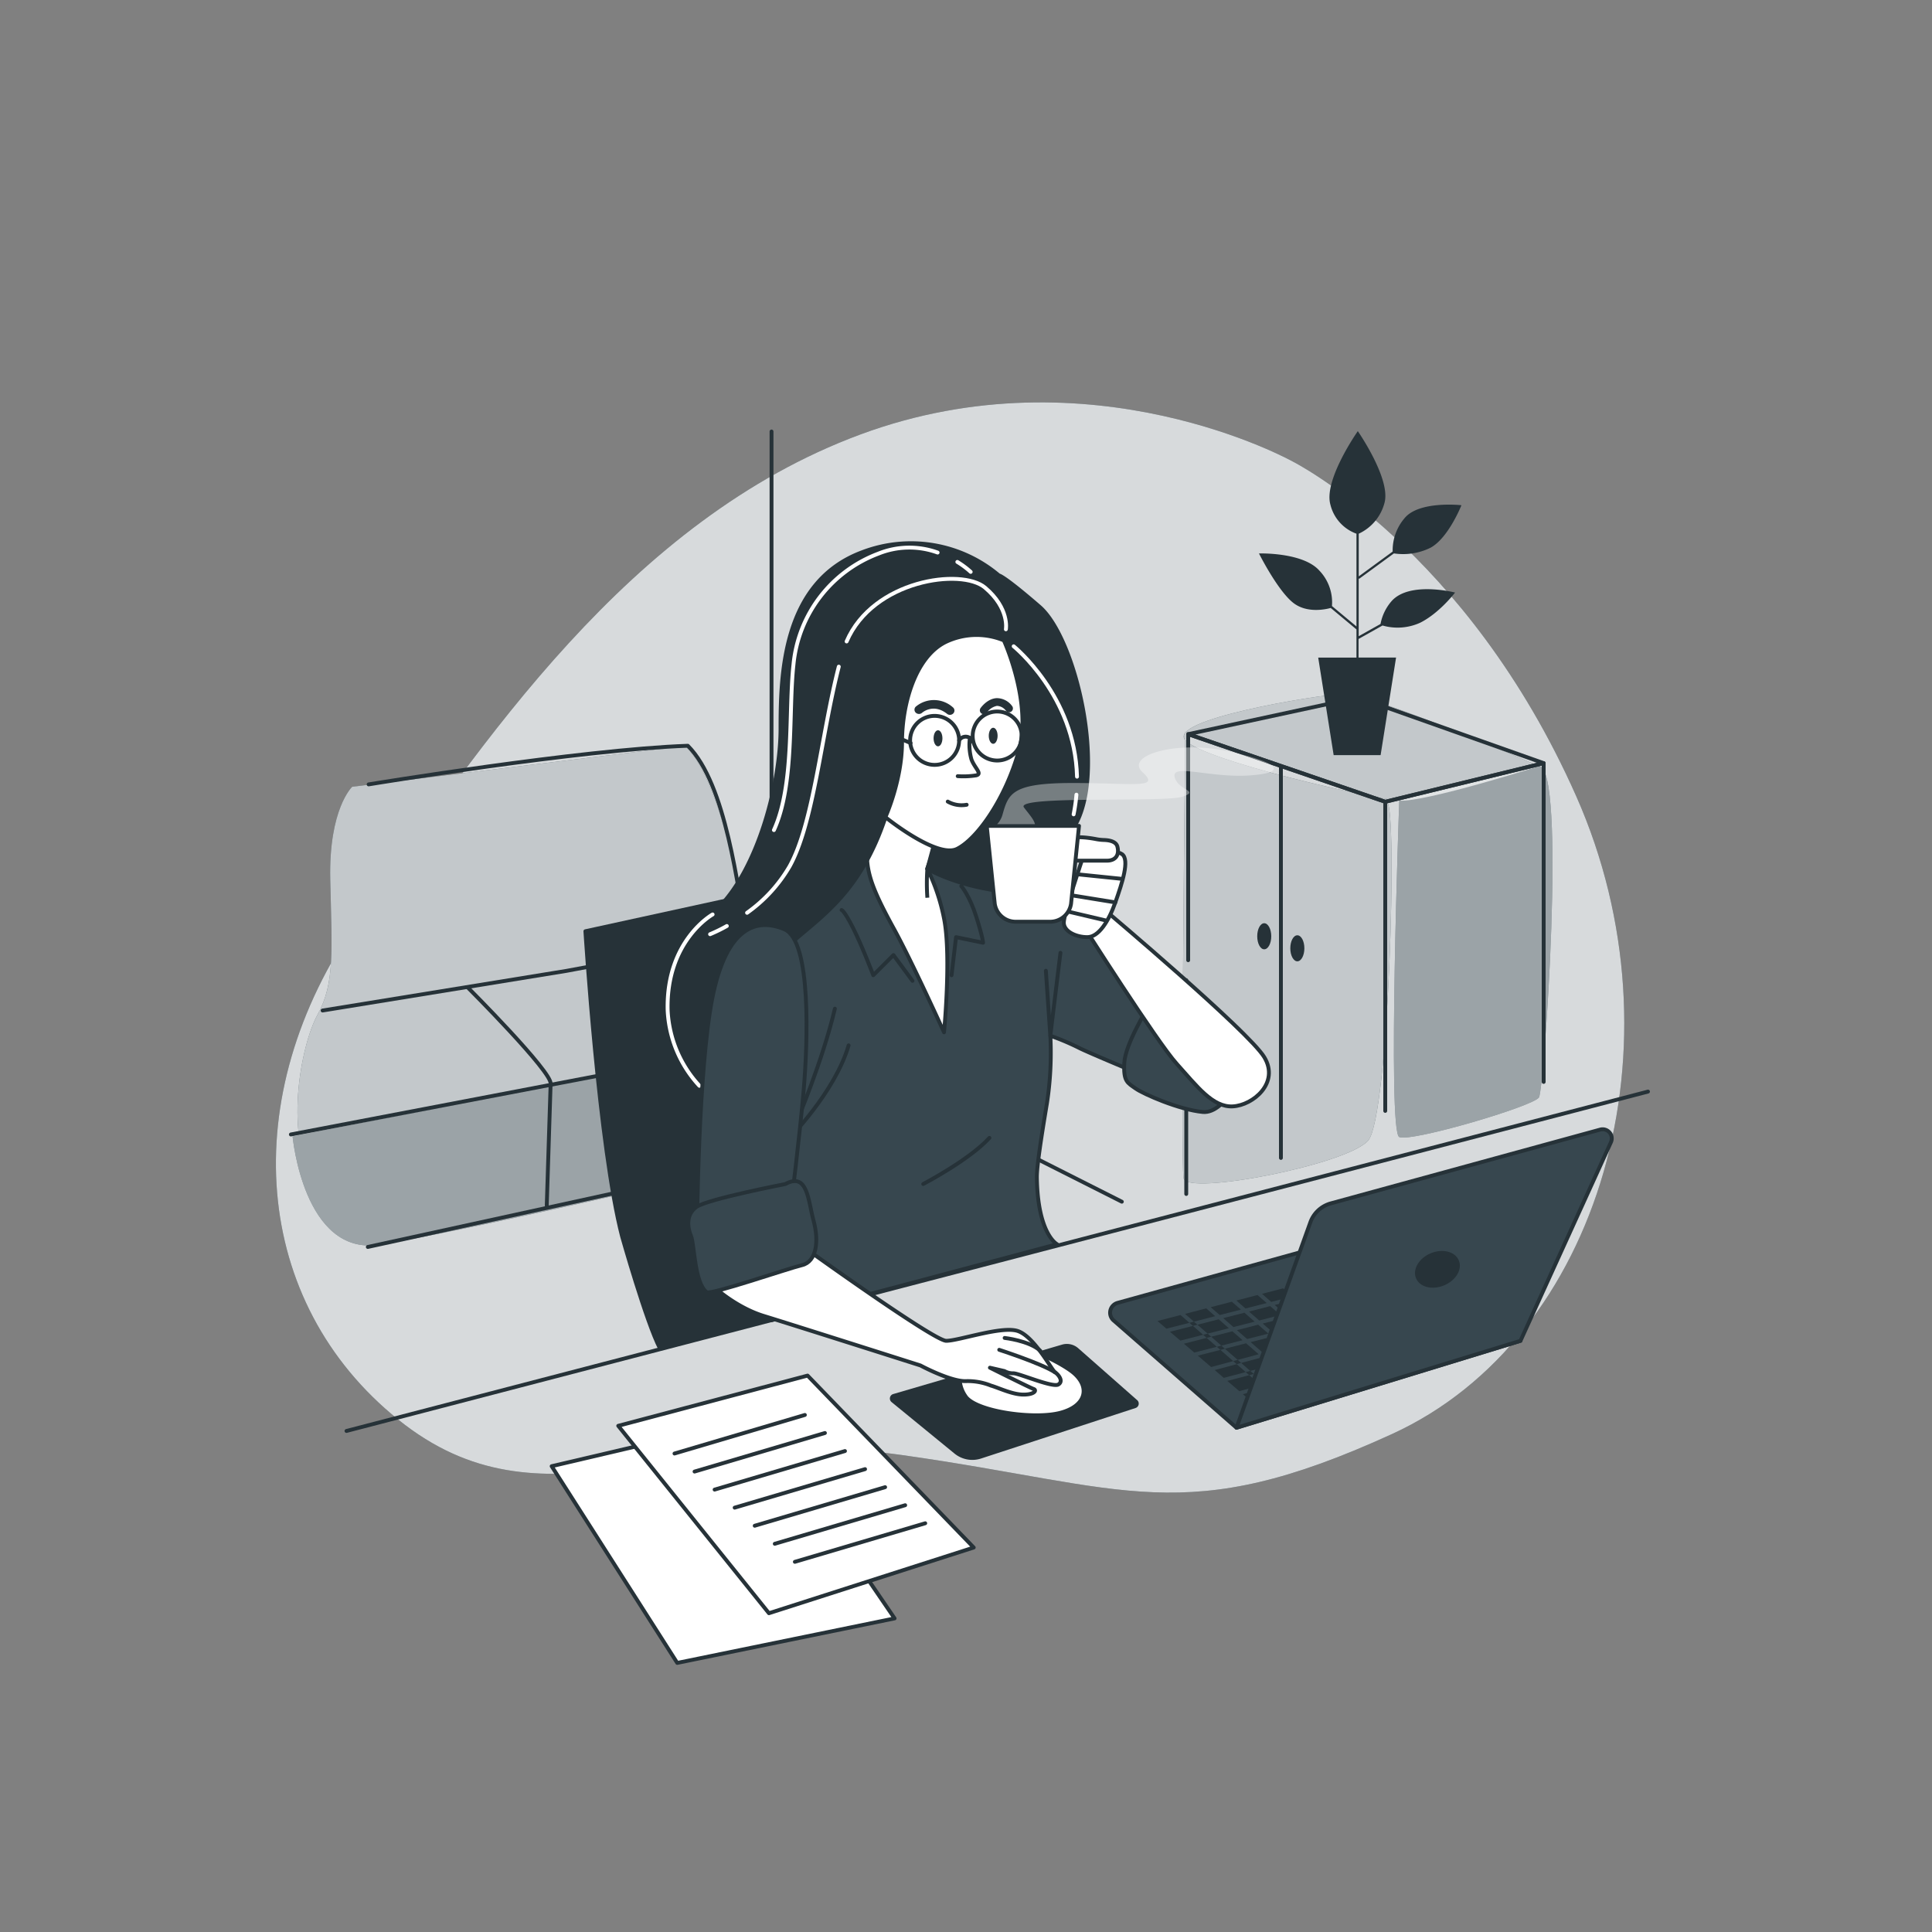 <svg xmlns="http://www.w3.org/2000/svg" viewBox="0 0 500 500"><rect x="0" y="0" width="500" height="500" fill="#808080" stroke="none"/><g id="freepik--background-simple--inject-164"><path d="M334.58,119.45s-52.13-29.16-111.94-7-97.93,79.8-130,125.71-27.19,99,10.43,129.24,71.72.9,130.33,9.16,72.88,19.26,126.89-5.45,76-101,47.66-165S334.58,119.45,334.58,119.45Z" style="fill:#37474F"></path><path d="M334.58,119.45s-52.13-29.16-111.94-7-97.93,79.8-130,125.71-27.19,99,10.43,129.24,71.72.9,130.33,9.16,72.88,19.26,126.89-5.45,76-101,47.66-165S334.58,119.45,334.58,119.45Z" style="fill:#fff;opacity:0.8"></path></g><g id="freepik--Background--inject-164"><path d="M217,292.53s.81-23.14,0-26-23.14-22.73-23.14-22.73-6.09-41.41-16.64-50.75L91.15,203.61s-6.09,5.69-5.68,24,1.22,26.79-3.25,34.91-8.93,32.08-.4,44.26,11.36,15,19.08,14.61S217,292.53,217,292.53Z" style="fill:#37474F"></path><path d="M217,292.53s.81-23.14,0-26-23.14-22.73-23.14-22.73-6.09-41.41-16.64-50.75L91.15,203.61s-6.09,5.69-5.68,24,1.22,26.79-3.25,34.91-8.93,32.08-.4,44.26,11.36,15,19.08,14.61S217,292.53,217,292.53Z" style="fill:#fff;opacity:0.7"></path><path d="M217,266.54,75.73,294.15s2.84,30.86,22.33,28,119.76-25.57,119.36-27.6S217,266.54,217,266.54Z" style="fill:#37474F"></path><path d="M217,266.54,75.73,294.15s2.84,30.86,22.33,28,119.76-25.57,119.36-27.6S217,266.54,217,266.54Z" style="fill:#fff;opacity:0.5"></path><path d="M362.13,207.21s-3.13,85.72,0,87.06,34.82-8,36.16-10.27,7.14-85.71,0-85.71S362.13,207.21,362.13,207.21Z" style="fill:#37474F"></path><path d="M359,207.66c2.68,1.79.45,81.25-4.91,87.5s-46.88,14.29-47.77,9.82.45-115.62.45-115.62S356.32,205.88,359,207.66Zm39.29-9.37s-43.75-19.2-50.9-18.75-45.53,6.69-40.62,12.05,48.66,15.18,55.36,15.62S398.29,198.29,398.29,198.29Z" style="fill:#37474F"></path><path d="M362.13,207.21s-3.13,85.72,0,87.06,34.82-8,36.16-10.27,7.14-85.71,0-85.71S362.13,207.21,362.13,207.21Z" style="fill:#fff;opacity:0.5"></path><path d="M359,207.66c2.68,1.79.45,81.25-4.91,87.5s-46.88,14.29-47.77,9.82.45-115.62.45-115.62S356.32,205.88,359,207.66Zm39.29-9.37s-43.75-19.2-50.9-18.75-45.53,6.69-40.62,12.05,48.66,15.18,55.36,15.62S398.29,198.29,398.29,198.29Z" style="fill:#fff;opacity:0.7"></path><path d="M95.4,203s54.6-9,82.6-10c10,10,12.85,36.74,15.35,49.74,0,0,23.65,22.4,23.65,24.26s.67,30,.67,30" style="fill:none;stroke:#263238;stroke-linecap:round;stroke-linejoin:round"></path><line x1="199.67" y1="111.67" x2="199.67" y2="248.33" style="fill:none;stroke:#263238;stroke-linecap:round;stroke-linejoin:round"></line><polyline points="83.49 261.52 146.66 251.25 192.24 242.74" style="fill:none;stroke:#263238;stroke-linecap:round;stroke-linejoin:round"></polyline><line x1="75.28" y1="293.6" x2="211.18" y2="267.62" style="fill:none;stroke:#263238;stroke-linecap:round;stroke-linejoin:round"></line><path d="M121,255.5s22,22,21.5,25l-1,31.5" style="fill:none;stroke:#263238;stroke-linecap:round;stroke-linejoin:round"></path><line x1="95.19" y1="322.71" x2="209.69" y2="297.7" style="fill:none;stroke:#263238;stroke-linecap:round;stroke-linejoin:round"></line><polyline points="307.5 248.5 307.5 190 358.5 207.5 358.5 287.5" style="fill:none;stroke:#263238;stroke-linecap:round;stroke-linejoin:round"></polyline><line x1="307" y1="253.67" x2="307" y2="309" style="fill:none;stroke:#263238;stroke-linecap:round;stroke-linejoin:round"></line><polyline points="358.5 207.5 399.5 197.5 399.5 280" style="fill:none;stroke:#263238;stroke-linecap:round;stroke-linejoin:round"></polyline><polygon points="307.5 190 351.5 180.5 399.5 197.5 358.5 207.5 307.5 190" style="fill:none;stroke:#263238;stroke-linecap:round;stroke-linejoin:round"></polygon><line x1="331.5" y1="198.5" x2="331.5" y2="299.67" style="fill:none;stroke:#263238;stroke-linecap:round;stroke-linejoin:round"></line><path d="M337.57,245.42c0,1.86-.82,3.37-1.82,3.37s-1.82-1.51-1.82-3.37.81-3.37,1.82-3.37S337.57,243.56,337.57,245.42Z" style="fill:#263238"></path><path d="M329,242.3c0,1.87-.81,3.38-1.82,3.38s-1.81-1.51-1.81-3.38.81-3.37,1.81-3.37S329,240.44,329,242.3Z" style="fill:#263238"></path><line x1="217.67" y1="274.33" x2="290.33" y2="311" style="fill:none;stroke:#263238;stroke-linecap:round;stroke-linejoin:round"></line></g><g id="freepik--Plants--inject-164"><path d="M360.09,155.63a12.48,12.48,0,0,0-2.81,5.85l-5.65,3.17v-15l.11.15,9-6.58a16,16,0,0,0,9.48-1.47c4.62-2.49,8-11,8-11s-11-1.24-14.74,3.38a12.8,12.8,0,0,0-3.06,8.61l-8.78,6.43V138.12a12.17,12.17,0,0,0,6.69-8.07c1.6-6.21-6.93-18.47-6.93-18.47s-8.88,12.61-7.1,19a10.68,10.68,0,0,0,6.75,7.54v24l-6.34-5.28a11.88,11.88,0,0,0-3.26-9.17c-4.26-4.8-15.63-4.44-15.63-4.44s4.8,9.59,8.88,12.79c3.57,2.79,8.5,1.65,9.69,1.32l6.66,5.55v7.29h-9.9l4,25.25H357.3l4-25.25h-9.71v-4.82l6.21-3.48a14.1,14.1,0,0,0,9.72-.71c5-2.49,9.05-7.82,9.05-7.82S364.71,150.3,360.09,155.63Z" style="fill:#263238"></path></g><g id="freepik--Device--inject-164"><path d="M274.81,348l-43.65,12.78a1.2,1.2,0,0,0-.42,2.08L247,376.16a7.31,7.31,0,0,0,6.91,1.3l40-13.08a1.2,1.2,0,0,0,.42-2L279,348.88A4.45,4.45,0,0,0,274.81,348Z" style="fill:#263238"></path><path d="M253.55,348.72a8.43,8.43,0,0,0-3.63,12.69l.08.12c2.94,3.82,17.63,5.87,24.38,4.11s7.76-6.61,3.52-10.28c-2.59-2.24-12-7.34-19.09-7.63A11.67,11.67,0,0,0,253.55,348.72Z" style="fill:#fff;stroke:#263238;stroke-linecap:round;stroke-linejoin:round"></path><path d="M320,369.5l-31.8-27.77a2.65,2.65,0,0,1,1-4.54l64.48-17.87a9.49,9.49,0,0,1,8.6,1.85L393.5,347Z" style="fill:#37474F;stroke:#263238;stroke-linecap:round;stroke-linejoin:round"></path><polygon points="354.15 343.87 356.67 346.07 362.13 344.64 359.58 342.41 354.15 343.87" style="fill:#263238"></polygon><polygon points="342.32 333.52 347.81 332.11 345.36 329.96 339.89 331.39 342.32 333.52" style="fill:#263238"></polygon><polygon points="346.53 329.66 348.99 331.81 354.48 330.41 352 328.24 346.53 329.66" style="fill:#263238"></polygon><polygon points="356.57 330.91 359.2 333.21 364.16 331.94 361.42 329.67 356.57 330.91" style="fill:#263238"></polygon><polygon points="360.12 334.01 362.75 336.32 367.86 335.01 365.11 332.73 360.12 334.01" style="fill:#263238"></polygon><polygon points="372.56 338.92 367.33 340.32 369.92 342.59 375.28 341.18 372.56 338.92" style="fill:#263238"></polygon><polygon points="366.17 340.64 360.74 342.1 363.29 344.33 368.75 342.89 366.17 340.64" style="fill:#263238"></polygon><polygon points="363.66 337.12 366.43 339.53 371.62 338.14 368.81 335.8 363.66 337.12" style="fill:#263238"></polygon><polygon points="352.54 334.92 358.03 333.51 355.39 331.21 349.9 332.61 352.54 334.92" style="fill:#263238"></polygon><polygon points="332.32 348.71 329.16 345.94 323.67 347.34 326.9 350.17 332.32 348.71" style="fill:#263238"></polygon><polygon points="328.25 345.14 325.61 342.83 320.12 344.24 322.75 346.54 328.25 345.14" style="fill:#263238"></polygon><polygon points="324.7 342.04 322.06 339.73 316.57 341.13 319.21 343.44 324.7 342.04" style="fill:#263238"></polygon><polygon points="335.66 335.22 341.15 333.82 338.72 331.69 333.25 333.12 335.66 335.22" style="fill:#263238"></polygon><polygon points="335.64 351.61 333.23 349.5 327.8 350.96 330.18 353.04 335.64 351.61" style="fill:#263238"></polygon><polygon points="328.99 336.93 334.48 335.52 332.08 333.42 326.61 334.84 328.99 336.93" style="fill:#263238"></polygon><polygon points="322.32 338.63 327.82 337.23 325.44 335.15 319.97 336.57 322.32 338.63" style="fill:#263238"></polygon><polygon points="315.66 340.33 321.15 338.93 318.8 336.88 313.33 338.3 315.66 340.33" style="fill:#263238"></polygon><polygon points="343.67 342.23 346.66 344.85 352.09 343.39 349.16 340.82 343.67 342.23" style="fill:#263238"></polygon><polygon points="343.24 334.32 345.87 336.62 351.36 335.22 348.73 332.91 343.24 334.32" style="fill:#263238"></polygon><polygon points="363.04 345.43 357.58 346.87 360.37 349.31 365.79 347.84 363.04 345.43" style="fill:#263238"></polygon><polygon points="349.42 339.73 354.91 338.32 352.27 336.02 346.78 337.42 349.42 339.73" style="fill:#263238"></polygon><polygon points="339.2 338.33 344.7 336.92 342.06 334.62 336.57 336.02 339.2 338.33" style="fill:#263238"></polygon><polygon points="353.45 335.72 356.08 338.02 361.58 336.62 358.94 334.31 353.45 335.72" style="fill:#263238"></polygon><polygon points="339.47 354.96 336.55 352.4 331.09 353.84 334.05 356.43 339.47 354.96" style="fill:#263238"></polygon><polygon points="355.82 339.12 350.33 340.52 353.25 343.08 358.68 341.62 355.82 339.12" style="fill:#263238"></polygon><polygon points="362.49 337.42 357 338.82 359.84 341.31 365.27 339.85 362.49 337.42" style="fill:#263238"></polygon><polygon points="332.54 340.03 338.03 338.63 335.39 336.32 329.9 337.73 332.54 340.03" style="fill:#263238"></polygon><polygon points="349.79 348.92 344.33 350.35 347.21 352.87 352.63 351.4 349.79 348.92" style="fill:#263238"></polygon><polygon points="356.41 347.17 350.96 348.61 353.79 351.09 359.21 349.62 356.41 347.17" style="fill:#263238"></polygon><polygon points="325.87 341.74 331.36 340.33 328.73 338.02 323.24 339.43 325.87 341.74" style="fill:#263238"></polygon><polygon points="346.05 353.18 343.17 350.66 337.71 352.1 340.63 354.65 346.05 353.18" style="fill:#263238"></polygon><polygon points="352.99 344.18 347.56 345.64 350.05 347.81 355.5 346.38 352.99 344.18" style="fill:#263238"></polygon><polygon points="334.91 343.44 332.28 341.13 326.79 342.53 329.42 344.84 334.91 343.44" style="fill:#263238"></polygon><polygon points="338.91 346.94 335.82 344.23 330.33 345.64 333.48 348.4 338.91 346.94" style="fill:#263238"></polygon><polygon points="342.26 349.87 339.82 347.73 334.39 349.19 336.8 351.3 342.26 349.87" style="fill:#263238"></polygon><polygon points="316.09 348.25 314.91 348.55 315.83 349.35 317 349.05 316.09 348.25" style="fill:#263238"></polygon><polygon points="325.74 350.48 322.49 347.64 317 349.05 320.31 351.94 325.74 350.48" style="fill:#263238"></polygon><polygon points="329.01 353.35 326.64 351.27 321.21 352.73 323.56 354.79 329.01 353.35" style="fill:#263238"></polygon><polygon points="345.5 345.16 342.49 342.53 337 343.93 340.07 346.62 345.5 345.16" style="fill:#263238"></polygon><polygon points="320.31 351.94 319.15 352.25 320.05 353.04 321.21 352.73 320.31 351.94" style="fill:#263238"></polygon><polygon points="321.58 346.84 318.94 344.54 313.45 345.94 316.09 348.25 321.58 346.84" style="fill:#263238"></polygon><polygon points="348.88 348.12 346.4 345.95 340.98 347.42 343.43 349.56 348.88 348.12" style="fill:#263238"></polygon><polygon points="312.54 345.14 311.37 345.44 312.28 346.24 313.45 345.94 312.54 345.14" style="fill:#263238"></polygon><polygon points="336.09 343.13 341.58 341.73 338.94 339.43 333.45 340.83 336.09 343.13" style="fill:#263238"></polygon><polygon points="336.48 359.88 333.8 357.53 328.38 359 331.21 361.48 336.48 359.88" style="fill:#263238"></polygon><polygon points="327.22 359.31 321.65 360.82 324.71 363.45 330.08 361.82 327.22 359.31" style="fill:#263238"></polygon><polygon points="374.43 346.54 376.01 347.92 381.42 346.28 379.94 345.05 374.43 346.54" style="fill:#263238"></polygon><polygon points="327.47 358.21 326.31 358.52 327.22 359.31 328.38 359 327.47 358.21" style="fill:#263238"></polygon><polygon points="345.61 337.72 340.12 339.13 342.75 341.43 348.24 340.03 345.61 337.72" style="fill:#263238"></polygon><polygon points="323.56 354.79 322.39 355.09 323.3 355.89 324.47 355.58 323.56 354.79" style="fill:#263238"></polygon><polygon points="318.03 343.74 315.4 341.43 309.9 342.84 312.54 345.14 318.03 343.74" style="fill:#263238"></polygon><polygon points="332.89 356.74 329.92 354.14 324.47 355.58 327.47 358.21 332.89 356.74" style="fill:#263238"></polygon><polygon points="299.56 341.88 301.86 343.86 307.82 342.34 305.52 340.33 299.56 341.88" style="fill:#263238"></polygon><polygon points="364.2 345.12 366.95 347.53 372.37 346.06 369.66 343.69 364.2 345.12" style="fill:#263238"></polygon><polygon points="366.69 348.63 361.27 350.1 363.21 351.79 368.48 350.19 366.69 348.63" style="fill:#263238"></polygon><polygon points="373.27 346.85 367.85 348.32 369.61 349.85 374.88 348.26 373.27 346.85" style="fill:#263238"></polygon><polygon points="376.22 341.96 370.82 343.38 373.53 345.75 379 344.27 376.22 341.96" style="fill:#263238"></polygon><polygon points="308.99 342.04 307.82 342.34 308.73 343.14 309.9 342.84 308.99 342.04" style="fill:#263238"></polygon><polygon points="346.96 353.97 341.54 355.44 344.01 357.61 349.28 356.01 346.96 353.97" style="fill:#263238"></polygon><polygon points="355.65 330.11 360.47 328.88 357.86 326.71 353.17 327.93 355.65 330.11" style="fill:#263238"></polygon><polygon points="360.12 350.41 354.69 351.88 356.81 353.73 362.08 352.13 360.12 350.41" style="fill:#263238"></polygon><polygon points="353.54 352.19 348.12 353.66 350.41 355.67 355.68 354.07 353.54 352.19" style="fill:#263238"></polygon><polygon points="317.63 357.38 320.73 360.03 326.31 358.52 323.3 355.89 317.63 357.38" style="fill:#263238"></polygon><polygon points="312.16 338.6 306.69 340.03 308.99 342.04 314.48 340.63 312.16 338.6" style="fill:#263238"></polygon><polygon points="302.79 344.66 305.47 346.95 311.37 345.44 308.73 343.14 302.79 344.66" style="fill:#263238"></polygon><polygon points="342.88 357.95 340.38 355.75 334.96 357.22 337.61 359.54 342.88 357.95" style="fill:#263238"></polygon><polygon points="314.36 354.57 316.71 356.59 322.39 355.09 320.05 353.04 314.36 354.57" style="fill:#263238"></polygon><polygon points="310 350.84 313.44 353.79 319.15 352.25 315.83 349.35 310 350.84" style="fill:#263238"></polygon><polygon points="306.4 347.75 309.07 350.04 314.91 348.55 312.28 346.24 306.4 347.75" style="fill:#263238"></polygon><path d="M339.12,316.33,320,369.5,393.5,347l23.41-51.4a2.37,2.37,0,0,0-2.79-3.26l-69.7,19.09A7.83,7.83,0,0,0,339.12,316.33Z" style="fill:#37474F;stroke:#263238;stroke-linecap:round;stroke-linejoin:round"></path><path d="M377.53,326.18c1,2.29-.73,5.19-3.79,6.47s-6.31.46-7.27-1.83.73-5.19,3.79-6.47S376.57,323.89,377.53,326.18Z" style="fill:#263238"></path></g><g id="freepik--Papers--inject-164"><polygon points="196.1 366.94 142.77 379.45 175.27 430.36 231.52 418.84 196.1 366.94" style="fill:#fff;stroke:#263238;stroke-linecap:round;stroke-linejoin:round"></polygon><polygon points="160 369 199 417.5 252 400.5 209 356 160 369" style="fill:#fff;stroke:#263238;stroke-linecap:round;stroke-linejoin:round"></polygon><line x1="174.56" y1="376.17" x2="208.3" y2="366.19" style="fill:none;stroke:#263238;stroke-linecap:round;stroke-linejoin:round"></line><line x1="179.75" y1="380.84" x2="213.49" y2="370.86" style="fill:none;stroke:#263238;stroke-linecap:round;stroke-linejoin:round"></line><line x1="184.94" y1="385.51" x2="218.68" y2="375.53" style="fill:none;stroke:#263238;stroke-linecap:round;stroke-linejoin:round"></line><line x1="190.13" y1="390.18" x2="223.88" y2="380.21" style="fill:none;stroke:#263238;stroke-linecap:round;stroke-linejoin:round"></line><line x1="195.32" y1="394.86" x2="229.07" y2="384.88" style="fill:none;stroke:#263238;stroke-linecap:round;stroke-linejoin:round"></line><line x1="200.51" y1="399.53" x2="234.26" y2="389.55" style="fill:none;stroke:#263238;stroke-linecap:round;stroke-linejoin:round"></line><line x1="205.71" y1="404.2" x2="239.45" y2="394.22" style="fill:none;stroke:#263238;stroke-linecap:round;stroke-linejoin:round"></line></g><g id="freepik--Character--inject-164"><path d="M222.5,225.5l-71,15.5s3.5,56,9.5,79c0,0,6.25,22.14,9.81,29l66.95-17.56S228,305.5,222.5,225.5Z" style="fill:#263238;stroke:#263238;stroke-linecap:round;stroke-linejoin:round"></path><path d="M272.41,233.54c-5.52-4.93-12.19-3.77-18.86-6.38a125.16,125.16,0,0,0-14.49-4.37l-1.17-.27s-2.9-6.09-8.12-5.22S202.8,233,201.06,237s-1.74,42.64-1.45,56c.19,9.08,2,16.27,5.34,21.23l-5.28,27.44L273.57,322s-5.05-2.6-5.23-17.4c0-2.86,1.16-10.44,2.62-19.14a86,86,0,0,0,.87-17.41,63.52,63.52,0,0,1,7.54,3.2c4.06,2,28.13,11.89,28.13,11.89l7-12.76S277.92,238.47,272.41,233.54Z" style="fill:#37474F;stroke:#263238;stroke-linecap:round;stroke-linejoin:round"></path><line x1="89.67" y1="370.33" x2="426.5" y2="282.5" style="fill:none;stroke:#263238;stroke-linecap:round;stroke-linejoin:round"></line><path d="M206.21,290.23s6.71-15.78,9.86-29.19" style="fill:none;stroke:#263238;stroke-linecap:round;stroke-linejoin:round"></path><path d="M203.85,295s12.22-12.23,15.77-24.46" style="fill:none;stroke:#263238;stroke-linecap:round;stroke-linejoin:round"></path><path d="M238.93,306.42s11.94-6.23,17.13-11.94" style="fill:none;stroke:#263238;stroke-linecap:round;stroke-linejoin:round"></path><path d="M217.8,235.51s.66.06,3,4.7S226,252.39,226,252.39l5.22-5.22,4.93,6.67" style="fill:none;stroke:#263238;stroke-linecap:round;stroke-linejoin:round"></path><path d="M248.78,229.31s2.16,2.49,3.9,8,1.74,6.67,1.74,6.67l-7-1.45-1.16,9.86" style="fill:none;stroke:#263238;stroke-linecap:round;stroke-linejoin:round"></path><polyline points="270.67 251.23 271.82 268.06 274.44 246.59" style="fill:none;stroke:#263238;stroke-linecap:round;stroke-linejoin:round"></polyline><path d="M242.11,217.09,240,224.85a52.14,52.14,0,0,1,4.4,13.31c1.77,9.74-.09,29-.09,29s-8.2-18.12-12.94-26.75-6.48-12.95-6.91-17.26,2.59-15.53,3.45-16.83S242.11,217.09,242.11,217.09Z" style="fill:#fff;stroke:#263238;stroke-linecap:round;stroke-linejoin:round"></path><path d="M258.51,148.92a35.22,35.22,0,0,0-35.38-6C202.42,150.64,202,174.8,202,188.61s-5.75,36.41-16.53,46.76-15,21.41-12.38,33.06,13.37,18.55,21.14,17.69,3-35.38,10.79-42.28,17.69-13,24.16-32.36a36.68,36.68,0,0,0,7.33-16c1.73-9.49,8.2-24.59,15.1-25.88s9.07,19.41,6.48,27.18-15.54,16.83-16,20.28a38.39,38.39,0,0,1-2.15,7.76s7.5,4.63,20.71,6a22.4,22.4,0,0,0,5.6,0S269.35,228.25,278,214c8.5-14,.49-48.8-9-57S258.51,148.92,258.51,148.92Z" style="fill:#263238;stroke:#263238;stroke-linecap:round;stroke-linejoin:round"></path><path d="M188.1,239.65a39.8,39.8,0,0,1-4.33,2.12" style="fill:none;stroke:#fff;stroke-linecap:round;stroke-linejoin:round"></path><path d="M184.42,236.66s-12,6.68-11.64,24.63A30.89,30.89,0,0,0,181,281" style="fill:none;stroke:#fff;stroke-linecap:round;stroke-linejoin:round"></path><path d="M217.08,172.53c-4.57,17.77-6.47,40.42-12.74,51.7a38.42,38.42,0,0,1-11,12" style="fill:none;stroke:#fff;stroke-linecap:round;stroke-linejoin:round"></path><path d="M260.32,162.86s1-5.39-5.4-10.79c-6.09-5.13-28.95-2-35.82,13.94" style="fill:none;stroke:#fff;stroke-linecap:round;stroke-linejoin:round"></path><path d="M242.65,143a21.44,21.44,0,0,0-15.38.3A34.13,34.13,0,0,0,205.35,172c-1.35,12.14.34,31-5.06,42.82" style="fill:none;stroke:#fff;stroke-linecap:round;stroke-linejoin:round"></path><path d="M251.21,148a22.08,22.08,0,0,0-3.45-2.57" style="fill:none;stroke:#fff;stroke-linecap:round;stroke-linejoin:round"></path><path d="M277.85,210.75a45.2,45.2,0,0,0,.73-5.09" style="fill:none;stroke:#fff;stroke-linecap:round;stroke-linejoin:round"></path><path d="M278.73,201c-.51-20.93-16.39-33.74-16.39-33.74" style="fill:none;stroke:#fff;stroke-linecap:round;stroke-linejoin:round"></path><path d="M259.8,165.74s7.34,16,3.89,28.48-10.79,22.87-16,25.46-18.55-8.2-18.55-8.2,4.31-9.49,4.31-19.42,3.46-22,11.22-25.88A18.52,18.52,0,0,1,259.8,165.74Z" style="fill:#fff;stroke:#263238;stroke-linecap:round;stroke-linejoin:round"></path><path d="M251,191a13.91,13.91,0,0,0,.4,5.5c.83,2.29,2.91,3.74,1.25,4.16a21.26,21.26,0,0,1-4.79.21" style="fill:none;stroke:#263238;stroke-linecap:round;stroke-linejoin:round"></path><path d="M245.28,207.45a7.27,7.27,0,0,0,4.89.82" style="fill:none;stroke:#263238;stroke-linecap:round;stroke-linejoin:round"></path><path d="M243.9,191.07c0,1.15-.51,2.08-1.14,2.08s-1.15-.93-1.15-2.08.51-2.08,1.15-2.08S243.9,189.92,243.9,191.07Z" style="fill:#263238"></path><path d="M258.18,190.42c0,1.14-.51,2.08-1.14,2.08s-1.15-.94-1.15-2.08.52-2.08,1.15-2.08S258.18,189.27,258.18,190.42Z" style="fill:#263238"></path><path d="M261.38,184.31a1,1,0,0,1-1-.31,3.05,3.05,0,0,0-2.37-1.32,4.17,4.17,0,0,0-2.6,1.72,1,1,0,0,1-1.65-1.14c.07-.1,1.71-2.44,4.14-2.58a4.91,4.91,0,0,1,4,2,1,1,0,0,1-.1,1.41A1.06,1.06,0,0,1,261.38,184.31Z" style="fill:#263238"></path><path d="M245.84,185a1.13,1.13,0,0,1-.74-.26c-3.54-2.8-6.35-.37-6.47-.27a1.21,1.21,0,0,1-1.65-.05,1.07,1.07,0,0,1,.06-1.57,7.33,7.33,0,0,1,9.55.19,1.07,1.07,0,0,1,.15,1.56A1.2,1.2,0,0,1,245.84,185Z" style="fill:#263238"></path><path d="M248.22,191.6a6.34,6.34,0,1,1-6.34-6.33A6.34,6.34,0,0,1,248.22,191.6Z" style="fill:none;stroke:#263238;stroke-linecap:round;stroke-linejoin:round"></path><line x1="235.66" y1="192.29" x2="233.7" y2="191.47" style="fill:none;stroke:#263238;stroke-linecap:round;stroke-linejoin:round"></line><path d="M264.41,190.48a6.34,6.34,0,1,1-6.33-6.34A6.34,6.34,0,0,1,264.41,190.48Z" style="fill:none;stroke:#263238;stroke-linecap:round;stroke-linejoin:round"></path><path d="M248.22,191.6a2,2,0,0,1,3.58.36" style="fill:none;stroke:#263238;stroke-linecap:round;stroke-linejoin:round"></path><path d="M204.6,312.9s2.39-19,3.4-30.9,2.08-38.53-5-41.5-14.92-.79-18.62,17.67-4,60.33-4,60.33Z" style="fill:#37474F;stroke:#263238;stroke-linecap:round;stroke-linejoin:round"></path><path d="M208.51,323.11S241.69,347,244.88,347s13.92-3.77,18.27-2.61,9,10.15,9.87,10.73,2.32,2.32.87,3.19-10.16-2.9-11.61-2.9a4.46,4.46,0,0,1-2.32-.58l-3.77-.87s10.44,5.22,11.31,5.51.3,1.45-2.61,1.45-6.38-1.74-8.41-2.32a16.07,16.07,0,0,0-6.67-1.16c-4.06,0-11.6-4.06-11.6-4.06s-33-10.5-40.57-12.82-14.12-8.34-14.41-9.21S200.68,323.4,208.51,323.11Z" style="fill:#fff;stroke:#263238;stroke-linecap:round;stroke-linejoin:round"></path><path d="M258.6,349.33s11.11,3.61,14.42,5.82" style="fill:none;stroke:#263238;stroke-linecap:round;stroke-linejoin:round"></path><path d="M260,346.26s6.38.71,9.22,3.31" style="fill:none;stroke:#263238;stroke-linecap:round;stroke-linejoin:round"></path><path d="M203.25,306.43s-20.14,3.89-23,5.92-2.27,5.54-1.4,7.57.87,12.18,4.06,14.5c1,.76,20.88-6.09,24.65-7s4.43-6.24,3-11.46S209.05,303.24,203.25,306.43Z" style="fill:#37474F;stroke:#263238;stroke-linecap:round;stroke-linejoin:round"></path><path d="M297.06,260.8s-5.8,9.28-6.09,14.22.87,5.22,2.9,6.67,11.31,5.51,17.4,6.09,11.89-12.18,12.18-16.24-8.7-10.45-15.08-13.06S297.35,258.48,297.06,260.8Z" style="fill:#37474F;stroke:#263238;stroke-linecap:round;stroke-linejoin:round"></path><path d="M286,235.57s37.12,31.32,41.18,38-2.9,12.47-8.12,12.76-9.28-5.22-14.5-11S280,239.05,280,239.05Z" style="fill:#fff;stroke:#263238;stroke-linecap:round;stroke-linejoin:round"></path><path d="M280.24,221.94s-4.93,14.5-4.93,16.82,3.19,3.77,6.09,3.77,5.51-4.06,7.25-9,3.77-11,1.74-12.47S280.82,220.78,280.24,221.94Z" style="fill:#fff;stroke:#263238;stroke-linecap:round;stroke-linejoin:round"></path><line x1="279.08" y1="226.29" x2="290.39" y2="227.45" style="fill:none;stroke:#263238;stroke-linecap:round;stroke-linejoin:round"></line><line x1="277.92" y1="231.8" x2="288.65" y2="233.54" style="fill:none;stroke:#263238;stroke-linecap:round;stroke-linejoin:round"></line><line x1="276.18" y1="235.86" x2="286.04" y2="238.18" style="fill:none;stroke:#263238;stroke-linecap:round;stroke-linejoin:round"></line><path d="M285.7,217.39a12.78,12.78,0,0,1-1.94-.21c-2.27-.44-7.38-1.18-7.59.89-.27,2.67,0,4.67,1.9,4.67h8.39c2.44,0,3.25-1.67,2.71-3.67C288.8,217.68,286.85,217.42,285.7,217.39Z" style="fill:#fff;stroke:#263238;stroke-linecap:round;stroke-linejoin:round"></path><path d="M240,224.85a54.1,54.1,0,0,0,0,7.48" style="fill:none;stroke:#263238;stroke-miterlimit:10"></path><path d="M271.78,238.54h-8.94a5.46,5.46,0,0,1-5.4-4.67l-2.07-20.13h23.88l-2.06,20.13A5.47,5.47,0,0,1,271.78,238.54Z" style="fill:#fff;stroke:#263238;stroke-linecap:round;stroke-linejoin:round"></path><path d="M267.84,213.29c-.25-1.22-1.55-2.6-2.85-4.34-2.37-3.16,36.29-1.19,41-2.76s-1.18-1.58-2-5.13,9.47.39,19.72-.4,6.71-3.55-6.31-6.31-26.43,1.18-21.69,5.52-2.37,2.77-18.15,2.77-16.57,2.76-18.14,8.28a5.77,5.77,0,0,1-1.36,2.37Z" style="fill:#fff;opacity:0.37"></path></g></svg>
